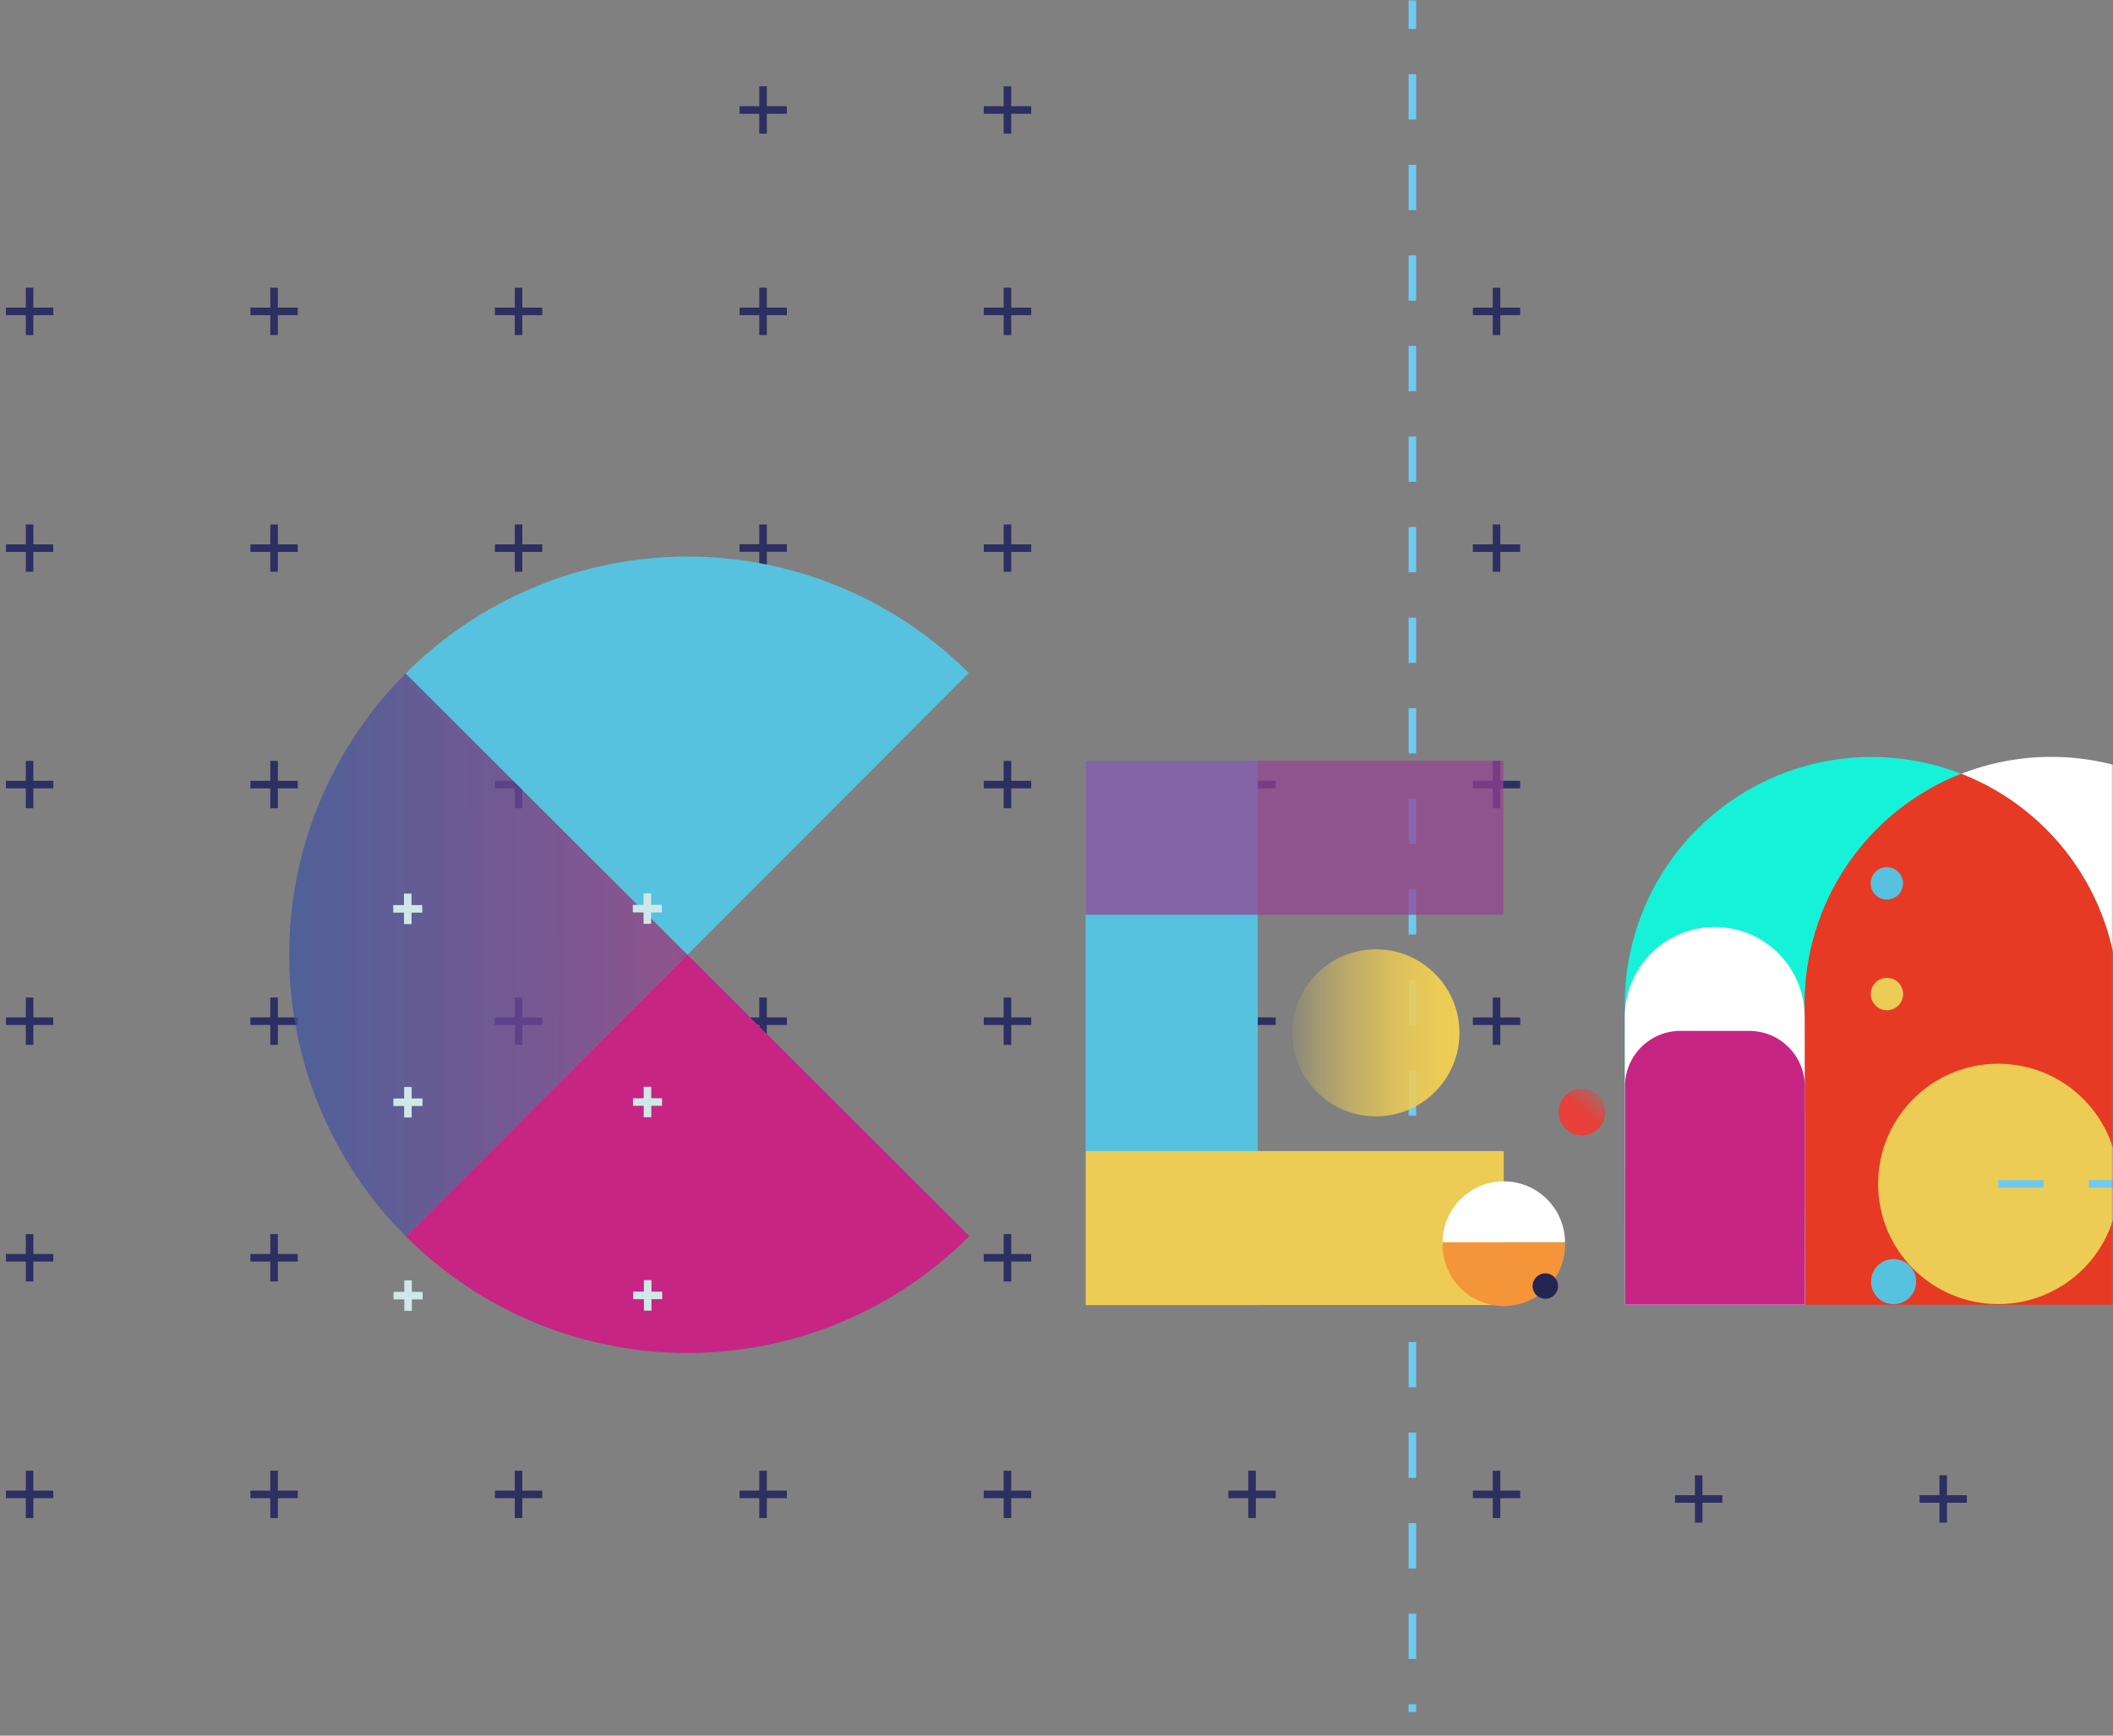 <svg width="560" height="460" viewBox="0 0 560 460" fill="none" xmlns="http://www.w3.org/2000/svg">
<rect x="0" y="0" width="560" height="460" fill="#808080" stroke="none"/>
<mask id="mask0_1_383" style="mask-type:luminance" maskUnits="userSpaceOnUse" x="0" y="0" width="560" height="460">
<path d="M560 0H0V460H560V0Z" fill="white"/>
</mask>
<g mask="url(#mask0_1_383)">
<path d="M374.31 -28.32V453.72" stroke="#6FCAF2" stroke-width="2" stroke-miterlimit="10" stroke-dasharray="12 12"/>
<path d="M1.58 82.528H14.12M7.84 76.258V88.798" stroke="#2D2E61" stroke-width="2" stroke-miterlimit="10"/>
<path d="M66.37 82.528H78.92M72.64 76.258V88.798" stroke="#2D2E61" stroke-width="2" stroke-miterlimit="10"/>
<path d="M131.17 82.528H143.71M137.43 76.258V88.798" stroke="#2D2E61" stroke-width="2" stroke-miterlimit="10"/>
<path d="M196 82.528H208.54M202.23 76.258V88.798" stroke="#2D2E61" stroke-width="2" stroke-miterlimit="10"/>
<path d="M260.73 82.528H273.3M267 76.258V88.798" stroke="#2D2E61" stroke-width="2" stroke-miterlimit="10"/>
<path d="M390.35 82.528H402.89M396.62 76.258V88.798" stroke="#2D2E61" stroke-width="2" stroke-miterlimit="10"/>
<path d="M196 29.149H208.54M202.23 22.879V35.419" stroke="#2D2E61" stroke-width="2" stroke-miterlimit="10"/>
<path d="M260.73 29.149H273.3M267 22.879V35.419" stroke="#2D2E61" stroke-width="2" stroke-miterlimit="10"/>
<path d="M1.58 145.27H14.12M7.84 139V151.54" stroke="#2D2E61" stroke-width="2" stroke-miterlimit="10"/>
<path d="M66.37 145.27H78.92M72.64 139V151.54" stroke="#2D2E61" stroke-width="2" stroke-miterlimit="10"/>
<path d="M131.17 145.27H143.71M137.43 139V151.54" stroke="#2D2E61" stroke-width="2" stroke-miterlimit="10"/>
<path d="M196 145.24H208.54M202.23 139V151.54" stroke="#2D2E61" stroke-width="2" stroke-miterlimit="10"/>
<path d="M260.73 145.27H273.3M267 139V151.54" stroke="#2D2E61" stroke-width="2" stroke-miterlimit="10"/>
<path d="M390.35 145.27H402.89M396.62 139V151.54" stroke="#2D2E61" stroke-width="2" stroke-miterlimit="10"/>
<path d="M1.58 207.938H14.12M7.84 201.668V214.208" stroke="#2D2E61" stroke-width="2" stroke-miterlimit="10"/>
<path d="M66.37 207.938H78.92M72.64 201.668V214.208" stroke="#2D2E61" stroke-width="2" stroke-miterlimit="10"/>
<path d="M131.17 207.938H143.71M137.43 201.668V214.208" stroke="#2D2E61" stroke-width="2" stroke-miterlimit="10"/>
<path d="M196 207.938H208.54M202.23 201.668V214.208" stroke="#2D2E61" stroke-width="2" stroke-miterlimit="10"/>
<path d="M260.73 207.938H273.3M267 201.668V214.208" stroke="#2D2E61" stroke-width="2" stroke-miterlimit="10"/>
<path d="M325.56 207.938H338.1M331.82 201.668V214.208" stroke="#2D2E61" stroke-width="2" stroke-miterlimit="10"/>
<path d="M390.35 207.938H402.89M396.62 201.668V214.208" stroke="#2D2E61" stroke-width="2" stroke-miterlimit="10"/>
<path d="M1.58 270.649H14.12M7.84 264.379V276.919" stroke="#2D2E61" stroke-width="2" stroke-miterlimit="10"/>
<path d="M66.37 270.649H78.92M72.64 264.379V276.919" stroke="#2D2E61" stroke-width="2" stroke-miterlimit="10"/>
<path d="M131.17 270.649H143.71M137.43 264.379V276.919" stroke="#2D2E61" stroke-width="2" stroke-miterlimit="10"/>
<path d="M196 270.649H208.54M202.23 264.379V276.919" stroke="#2D2E61" stroke-width="2" stroke-miterlimit="10"/>
<path d="M260.73 270.649H273.3M267 264.379V276.919" stroke="#2D2E61" stroke-width="2" stroke-miterlimit="10"/>
<path d="M325.56 270.649H338.1M331.82 264.379V276.919" stroke="#2D2E61" stroke-width="2" stroke-miterlimit="10"/>
<path d="M390.35 270.649H402.89M396.62 264.379V276.919" stroke="#2D2E61" stroke-width="2" stroke-miterlimit="10"/>
<path d="M1.58 333.348H14.12M7.84 327.078V339.628" stroke="#2D2E61" stroke-width="2" stroke-miterlimit="10"/>
<path d="M66.37 333.348H78.92M72.64 327.078V339.628" stroke="#2D2E61" stroke-width="2" stroke-miterlimit="10"/>
<path d="M131.17 333.348H143.71M137.43 327.078V339.628" stroke="#2D2E61" stroke-width="2" stroke-miterlimit="10"/>
<path d="M196 333.348H208.54M202.23 327.078V339.628" stroke="#2D2E61" stroke-width="2" stroke-miterlimit="10"/>
<path d="M260.73 333.348H273.3M267 327.078V339.628" stroke="#2D2E61" stroke-width="2" stroke-miterlimit="10"/>
<path d="M325.56 333.348H338.1M331.82 327.078V339.628" stroke="#2D2E61" stroke-width="2" stroke-miterlimit="10"/>
<path d="M390.35 333.348H402.89M396.62 327.078V339.628" stroke="#2D2E61" stroke-width="2" stroke-miterlimit="10"/>
<path d="M1.58 396.059H14.12M7.84 389.789V402.329" stroke="#2D2E61" stroke-width="2" stroke-miterlimit="10"/>
<path d="M66.37 396.059H78.92M72.64 389.789V402.329" stroke="#2D2E61" stroke-width="2" stroke-miterlimit="10"/>
<path d="M131.17 396.059H143.71M137.43 389.789V402.329" stroke="#2D2E61" stroke-width="2" stroke-miterlimit="10"/>
<path d="M196 396.059H208.54M202.23 389.789V402.329" stroke="#2D2E61" stroke-width="2" stroke-miterlimit="10"/>
<path d="M260.73 396.059H273.3M267 389.789V402.329" stroke="#2D2E61" stroke-width="2" stroke-miterlimit="10"/>
<path d="M325.56 396.059H338.1M331.82 389.789V402.329" stroke="#2D2E61" stroke-width="2" stroke-miterlimit="10"/>
<path d="M390.35 396.059H402.89M396.62 389.789V402.329" stroke="#2D2E61" stroke-width="2" stroke-miterlimit="10"/>
<path d="M443.93 397.27H456.47M450.19 391V403.54" stroke="#2D2E61" stroke-width="2" stroke-miterlimit="10"/>
<path d="M508.73 397.27H521.27M515 391V403.54" stroke="#2D2E61" stroke-width="2" stroke-miterlimit="10"/>
<path d="M256.75 178.352C236.937 158.579 210.082 147.486 182.091 147.512C154.1 147.538 127.266 158.682 107.49 178.492L182.19 253.052L256.75 178.352Z" fill="#56C2DF"/>
<path opacity="0.73" d="M107.49 178.492C87.717 198.305 76.624 225.16 76.65 253.151C76.677 281.142 87.82 307.977 107.63 327.752L182.19 253.052L107.49 178.492Z" fill="url(#paint0_linear_1_383)"/>
<path d="M107.63 327.751C127.442 347.524 154.298 358.617 182.289 358.591C210.28 358.564 237.115 347.421 256.89 327.611L182.19 253.051L107.63 327.751Z" fill="#C62583"/>
<path d="M519.78 205.081C509.862 201.218 499.151 199.834 488.577 201.048C478.003 202.262 467.885 206.038 459.1 212.048C450.316 218.058 443.13 226.121 438.167 235.537C433.204 244.952 430.614 255.437 430.62 266.081L430.69 345.791H478.35L478.28 266.001C478.274 252.852 482.23 240.006 489.633 229.139C497.036 218.272 507.542 209.888 519.78 205.081Z" fill="#16F2D7"/>
<path d="M609.07 265.911C609.051 255.268 606.436 244.79 601.452 235.387C596.469 225.983 589.266 217.936 580.47 211.945C571.674 205.953 561.549 202.198 550.974 201.003C540.398 199.809 529.691 201.212 519.78 205.091C532.04 209.878 542.572 218.252 549.999 229.119C557.425 239.985 561.402 252.839 561.41 266.001C561.41 266.331 561.48 345.711 561.48 345.711L609.14 345.661L609.07 265.911Z" fill="white"/>
<path d="M519.78 205.082C507.529 209.895 497.014 218.291 489.611 229.174C482.207 240.057 478.258 252.92 478.28 266.082L478.35 345.792H507.51H531.51H561.51C561.51 345.792 561.44 266.412 561.44 266.082C561.448 252.901 557.475 240.025 550.042 229.141C542.608 218.256 532.06 209.87 519.78 205.082Z" fill="#E73A24"/>
<path d="M333.34 201.664H287.73V345.904H333.34V201.664Z" fill="#56C2DF"/>
<path opacity="0.73" d="M398.44 201.633H287.68V242.443H398.44V201.633Z" fill="url(#paint1_linear_1_383)"/>
<path d="M398.53 305.062H287.77V345.872H398.53V305.062Z" fill="#ECCC54"/>
<path d="M364.65 295.874C376.878 295.874 386.79 285.961 386.79 273.734C386.79 261.506 376.878 251.594 364.65 251.594C352.422 251.594 342.51 261.506 342.51 273.734C342.51 285.961 352.422 295.874 364.65 295.874Z" fill="url(#paint2_linear_1_383)"/>
<path d="M414.77 329.513C414.824 331.677 414.444 333.831 413.653 335.846C412.861 337.862 411.675 339.699 410.163 341.249C408.651 342.798 406.844 344.03 404.849 344.871C402.854 345.712 400.71 346.145 398.545 346.145C396.38 346.145 394.236 345.712 392.241 344.871C390.246 344.03 388.439 342.798 386.927 341.249C385.415 339.699 384.229 337.862 383.437 335.846C382.646 333.831 382.266 331.677 382.32 329.513C382.32 329.413 382.32 329.313 382.32 329.223H414.74C414.76 329.313 414.77 329.413 414.77 329.513Z" fill="#F4953A"/>
<path d="M414.77 328.921C414.665 324.688 412.909 320.663 409.878 317.706C406.847 314.749 402.78 313.094 398.545 313.094C394.31 313.094 390.243 314.749 387.212 317.706C384.181 320.663 382.425 324.688 382.32 328.921C382.32 329.021 382.32 329.121 382.32 329.221H414.74C414.756 329.122 414.766 329.021 414.77 328.921Z" fill="white"/>
<path d="M500.06 238.412C502.429 238.412 504.35 236.491 504.35 234.122C504.35 231.753 502.429 229.832 500.06 229.832C497.691 229.832 495.77 231.753 495.77 234.122C495.77 236.491 497.691 238.412 500.06 238.412Z" fill="#56C2DF"/>
<path d="M501.85 345.651C505.153 345.651 507.83 342.974 507.83 339.671C507.83 336.369 505.153 333.691 501.85 333.691C498.547 333.691 495.87 336.369 495.87 339.671C495.87 342.974 498.547 345.651 501.85 345.651Z" fill="#56C2DF"/>
<path d="M409.55 344.22C411.411 344.22 412.92 342.712 412.92 340.85C412.92 338.989 411.411 337.48 409.55 337.48C407.689 337.48 406.18 338.989 406.18 340.85C406.18 342.712 407.689 344.22 409.55 344.22Z" fill="#252552"/>
<path d="M500.09 267.74C502.459 267.74 504.38 265.819 504.38 263.45C504.38 261.081 502.459 259.16 500.09 259.16C497.721 259.16 495.8 261.081 495.8 263.45C495.8 265.819 497.721 267.74 500.09 267.74Z" fill="#ECCC54"/>
<path d="M419.26 300.903C422.673 300.903 425.44 298.136 425.44 294.723C425.44 291.31 422.673 288.543 419.26 288.543C415.847 288.543 413.08 291.31 413.08 294.723C413.08 298.136 415.847 300.903 419.26 300.903Z" fill="url(#paint3_linear_1_383)"/>
<path d="M529.6 345.622C547.19 345.622 561.45 331.362 561.45 313.772C561.45 296.182 547.19 281.922 529.6 281.922C512.01 281.922 497.75 296.182 497.75 313.772C497.75 331.362 512.01 345.622 529.6 345.622Z" fill="#ECCC54"/>
<path d="M171.56 244.853V236.773" stroke="#CEE8E7" stroke-width="2" stroke-miterlimit="10"/>
<path d="M175.41 240.812L167.71 240.823" stroke="#CEE8E7" stroke-width="2" stroke-miterlimit="10"/>
<path d="M108.07 244.912L108.06 236.832" stroke="#CEE8E7" stroke-width="2" stroke-miterlimit="10"/>
<path d="M111.91 240.871L104.22 240.881" stroke="#CEE8E7" stroke-width="2" stroke-miterlimit="10"/>
<path d="M171.61 296.115L171.6 288.035" stroke="#CEE8E7" stroke-width="2" stroke-miterlimit="10"/>
<path d="M175.46 292.066L167.76 292.076" stroke="#CEE8E7" stroke-width="2" stroke-miterlimit="10"/>
<path d="M108.11 296.174V288.094" stroke="#CEE8E7" stroke-width="2" stroke-miterlimit="10"/>
<path d="M111.96 292.125L104.26 292.135" stroke="#CEE8E7" stroke-width="2" stroke-miterlimit="10"/>
<path d="M171.66 347.365L171.65 339.285" stroke="#CEE8E7" stroke-width="2" stroke-miterlimit="10"/>
<path d="M175.5 343.324H167.81" stroke="#CEE8E7" stroke-width="2" stroke-miterlimit="10"/>
<path d="M108.16 347.424L108.15 339.344" stroke="#CEE8E7" stroke-width="2" stroke-miterlimit="10"/>
<path d="M112.01 343.383H104.31" stroke="#CEE8E7" stroke-width="2" stroke-miterlimit="10"/>
<path d="M529.6 313.773L609.11 313.703" stroke="#6FCAF2" stroke-width="2" stroke-miterlimit="10" stroke-dasharray="12 12"/>
<path d="M478.33 345.77H430.67L430.62 269.53C430.617 266.4 431.231 263.301 432.426 260.409C433.621 257.517 435.375 254.888 437.586 252.673C439.796 250.459 442.422 248.701 445.312 247.501C448.202 246.301 451.301 245.682 454.43 245.68C457.559 245.676 460.658 246.288 463.55 247.482C466.442 248.676 469.071 250.429 471.286 252.639C473.5 254.849 475.258 257.474 476.458 260.363C477.658 263.253 478.277 266.351 478.28 269.48L478.33 345.77Z" fill="white"/>
<path d="M445.36 273.221H463.61C467.511 273.221 471.253 274.771 474.012 277.529C476.77 280.288 478.32 284.03 478.32 287.931V345.781H430.66V287.921C430.66 284.02 432.21 280.278 434.968 277.519C437.727 274.761 441.469 273.211 445.37 273.211L445.36 273.221Z" fill="#C62583"/>
</g>
<defs>
<linearGradient id="paint0_linear_1_383" x1="76.637" y1="253.158" x2="182.186" y2="253.066" gradientUnits="userSpaceOnUse">
<stop stop-color="#3D54A1"/>
<stop offset="1" stop-color="#944292"/>
</linearGradient>
<linearGradient id="paint1_linear_1_383" x1="37694.7" y1="8597.88" x2="25428" y2="8597.88" gradientUnits="userSpaceOnUse">
<stop stop-color="#3D54A1"/>
<stop offset="1" stop-color="#944292"/>
</linearGradient>
<linearGradient id="paint2_linear_1_383" x1="342.51" y1="273.734" x2="386.79" y2="273.734" gradientUnits="userSpaceOnUse">
<stop stop-color="#EECD55" stop-opacity="0.1"/>
<stop offset="0.1" stop-color="#EECD55" stop-opacity="0.25"/>
<stop offset="0.27" stop-color="#EECD55" stop-opacity="0.47"/>
<stop offset="0.44" stop-color="#EECD55" stop-opacity="0.66"/>
<stop offset="0.6" stop-color="#EECD55" stop-opacity="0.81"/>
<stop offset="0.75" stop-color="#EECD55" stop-opacity="0.91"/>
<stop offset="0.89" stop-color="#EECD55" stop-opacity="0.98"/>
<stop offset="1" stop-color="#EECD55"/>
</linearGradient>
<linearGradient id="paint3_linear_1_383" x1="425.067" y1="288.155" x2="415.177" y2="299.344" gradientUnits="userSpaceOnUse">
<stop stop-color="#E8403A" stop-opacity="0.1"/>
<stop offset="0.56" stop-color="#E8403A"/>
</linearGradient>
</defs>
</svg>
